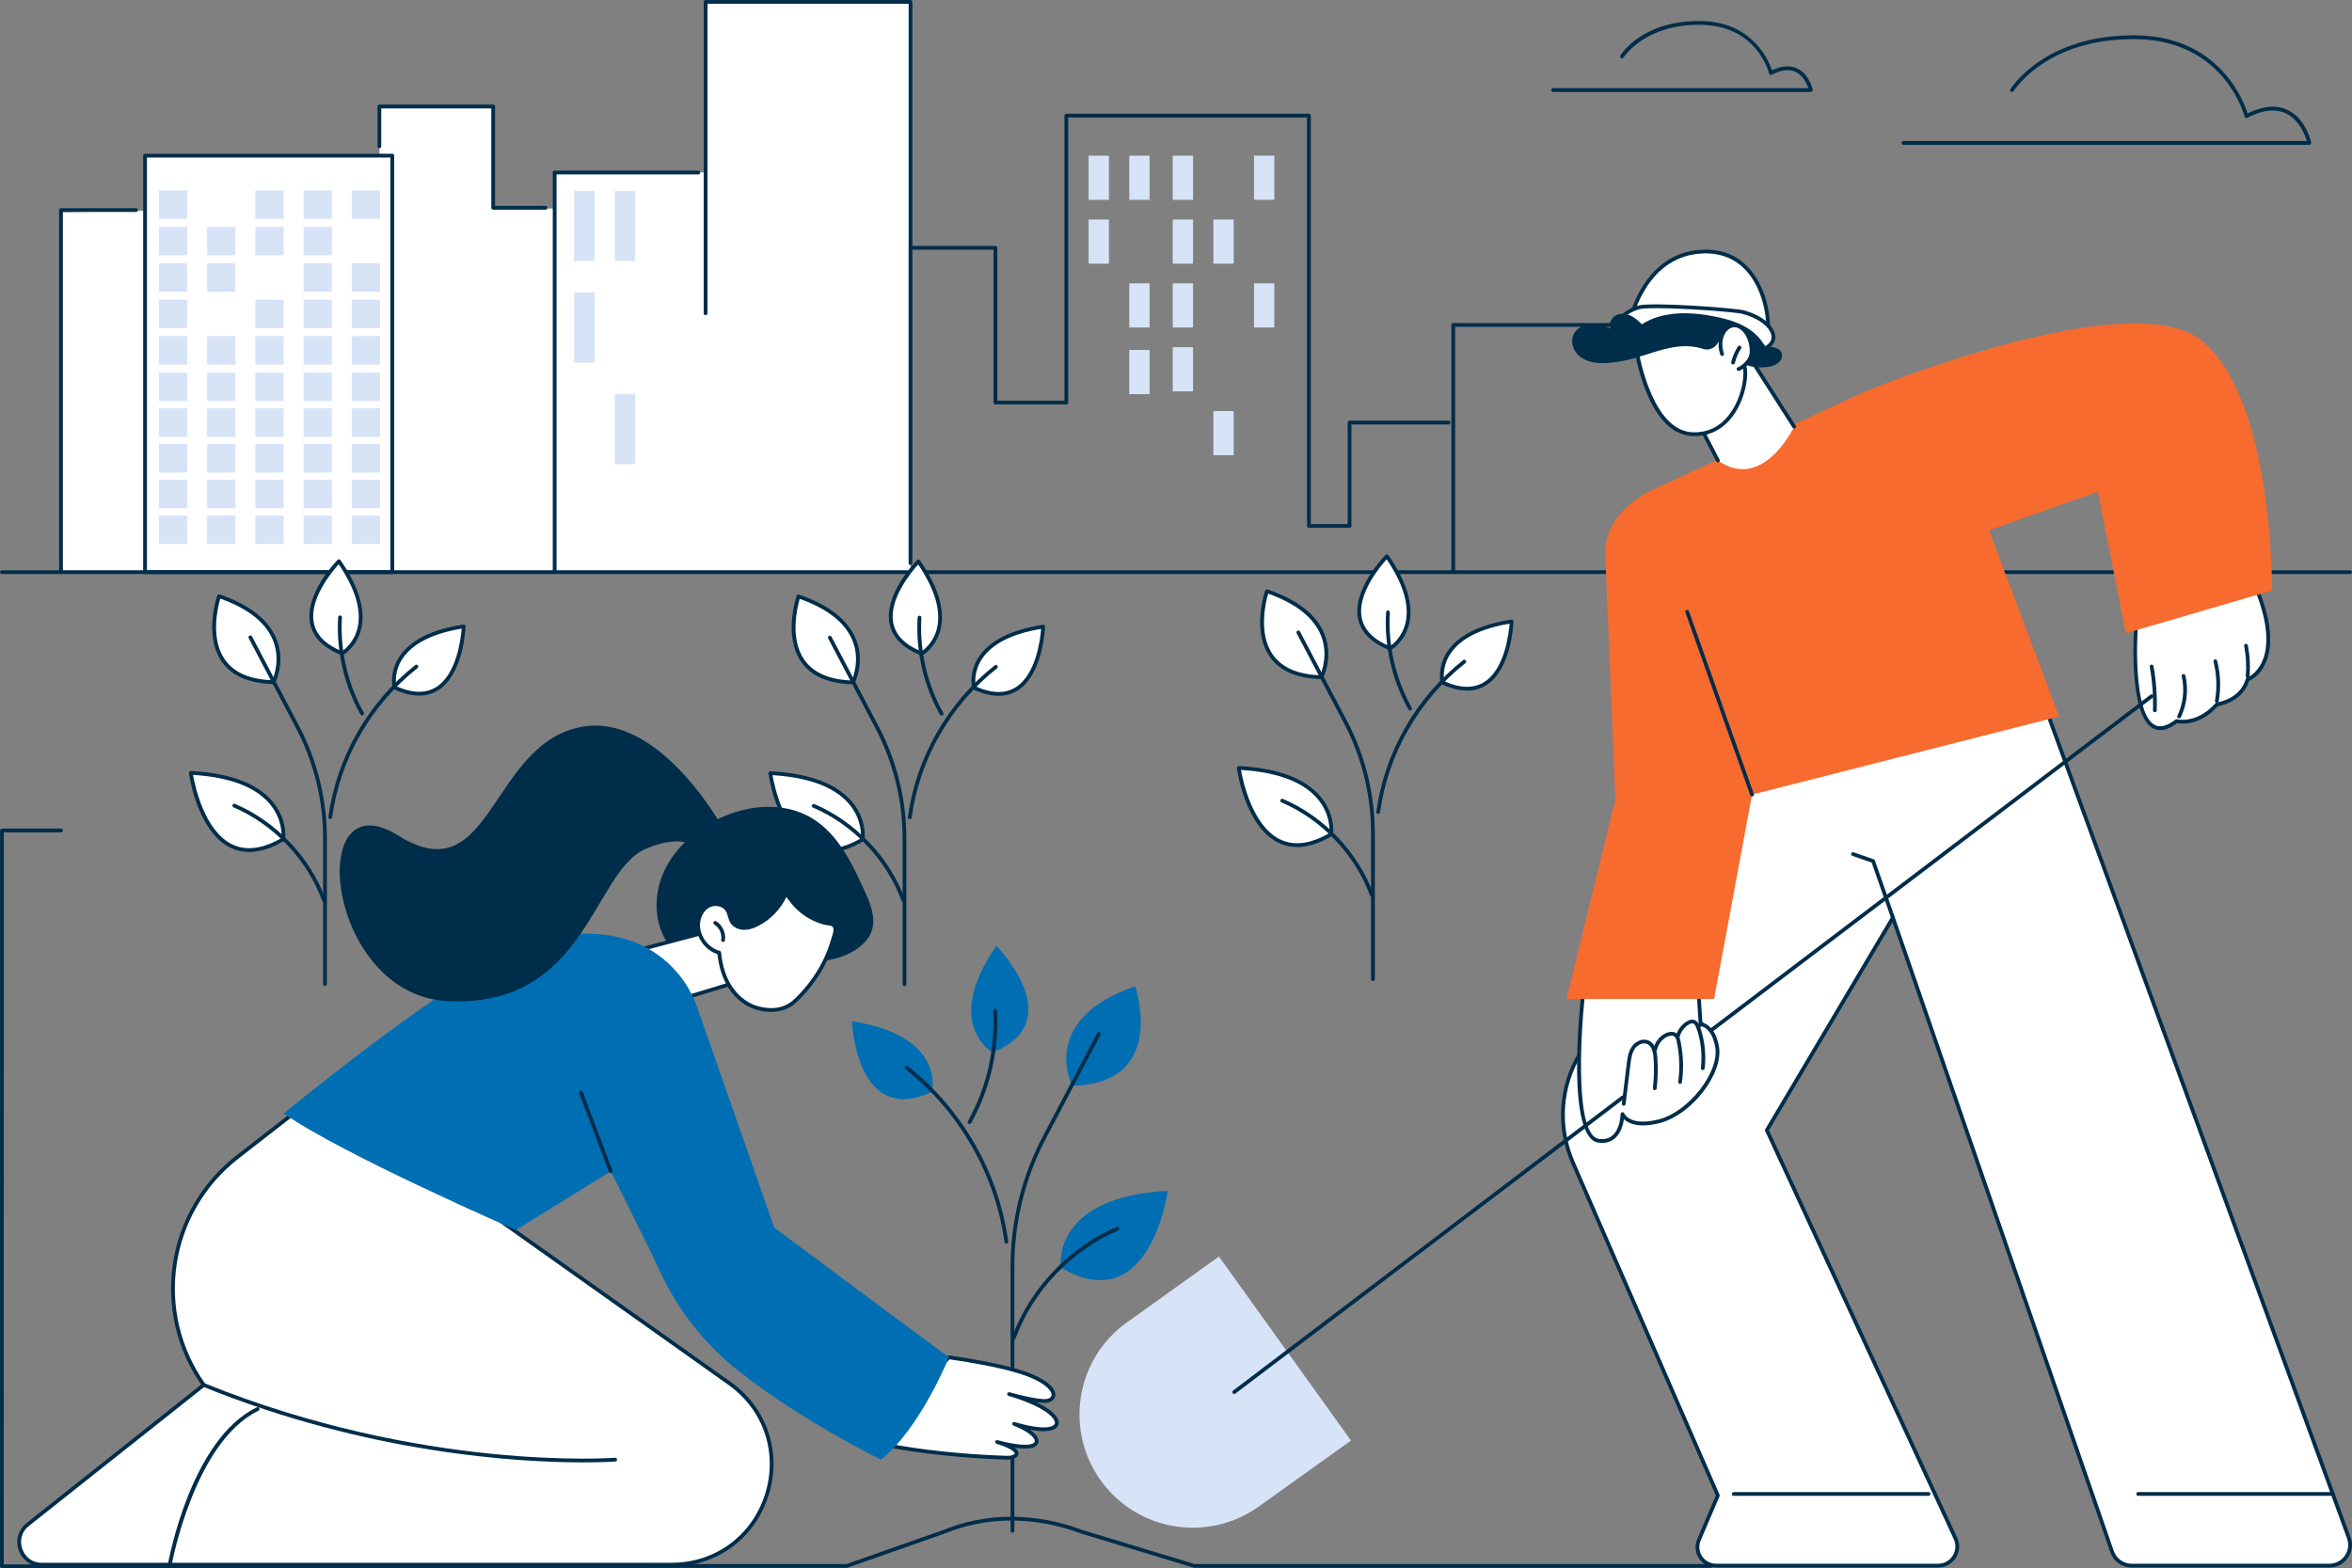<?xml version="1.0" encoding="UTF-8"?><svg id="Layer_1" xmlns="http://www.w3.org/2000/svg" viewBox="0 0 1233.21 822.4"><rect x="0" y="0" width="1233.21" height="822.4" fill="#808080" stroke="none"/><defs><style>.cls-1{fill:#d7e3f7;}.cls-2{fill:#002d49;}.cls-3{fill:#006eb3;}.cls-4{fill:#fff;}.cls-5{fill:#f76b2f;}</style></defs><g id="Plant_urban_greenery"><polygon class="cls-4" points="31.05 300.03 477.39 300.03 477.39 .95 369.95 1.03 369.95 90.39 291.06 90.67 290.72 109.35 258.15 109.35 258.58 55.72 199.18 55.98 198.73 108.5 32.55 111.23 31.05 300.03"/><rect class="cls-4" x="76.05" y="81.63" width="129.64" height="218.42"/><path class="cls-2" d="M205.69,301.04H76.05c-.55,0-.99-.44-.99-.99V81.63c0-.55.44-.99.99-.99h129.64c.55,0,.99.44.99.99v218.42c0,.55-.44.99-.99.99ZM77.04,299.07h127.66V82.62h-127.66v216.44Z"/><rect class="cls-1" x="83.35" y="99.83" width="14.82" height="14.94"/><rect class="cls-1" x="133.9" y="99.83" width="14.82" height="14.94"/><rect class="cls-1" x="159.17" y="99.83" width="14.82" height="14.94"/><rect class="cls-1" x="184.44" y="99.83" width="14.82" height="14.94"/><rect class="cls-1" x="83.35" y="118.94" width="14.82" height="14.94"/><rect class="cls-1" x="108.62" y="118.94" width="14.82" height="14.94"/><rect class="cls-1" x="133.9" y="118.94" width="14.82" height="14.94"/><rect class="cls-1" x="159.17" y="118.94" width="14.82" height="14.94"/><rect class="cls-1" x="83.35" y="138.05" width="14.82" height="14.94"/><rect class="cls-1" x="108.62" y="138.05" width="14.82" height="14.94"/><rect class="cls-1" x="159.17" y="138.05" width="14.82" height="14.94"/><rect class="cls-1" x="184.44" y="138.05" width="14.82" height="14.94"/><rect class="cls-1" x="83.35" y="157.16" width="14.82" height="14.94"/><rect class="cls-1" x="133.9" y="157.16" width="14.82" height="14.94"/><rect class="cls-1" x="159.17" y="157.16" width="14.82" height="14.94"/><rect class="cls-1" x="184.44" y="157.16" width="14.82" height="14.94"/><rect class="cls-1" x="83.35" y="176.27" width="14.82" height="14.94"/><rect class="cls-1" x="108.62" y="176.27" width="14.82" height="14.94"/><rect class="cls-1" x="133.9" y="176.27" width="14.82" height="14.94"/><rect class="cls-1" x="159.17" y="176.27" width="14.82" height="14.94"/><rect class="cls-1" x="184.44" y="176.27" width="14.82" height="14.94"/><rect class="cls-1" x="83.35" y="195.38" width="14.82" height="14.94"/><rect class="cls-1" x="108.62" y="195.38" width="14.82" height="14.94"/><rect class="cls-1" x="133.9" y="195.38" width="14.82" height="14.94"/><rect class="cls-1" x="159.17" y="195.38" width="14.82" height="14.94"/><rect class="cls-1" x="184.44" y="195.38" width="14.82" height="14.94"/><rect class="cls-1" x="83.35" y="214.12" width="14.82" height="14.94"/><rect class="cls-1" x="108.62" y="214.12" width="14.82" height="14.94"/><rect class="cls-1" x="133.9" y="214.12" width="14.82" height="14.94"/><rect class="cls-1" x="159.17" y="214.12" width="14.82" height="14.94"/><rect class="cls-1" x="184.44" y="214.12" width="14.82" height="14.94"/><rect class="cls-1" x="83.35" y="232.87" width="14.82" height="14.94"/><rect class="cls-1" x="108.62" y="232.87" width="14.82" height="14.94"/><rect class="cls-1" x="133.9" y="232.87" width="14.82" height="14.94"/><rect class="cls-1" x="159.17" y="232.87" width="14.82" height="14.94"/><rect class="cls-1" x="184.44" y="232.87" width="14.82" height="14.94"/><rect class="cls-1" x="83.35" y="251.61" width="14.82" height="14.94"/><rect class="cls-1" x="108.62" y="251.61" width="14.82" height="14.94"/><rect class="cls-1" x="133.9" y="251.61" width="14.82" height="14.94"/><rect class="cls-1" x="159.17" y="251.61" width="14.82" height="14.94"/><rect class="cls-1" x="184.44" y="251.61" width="14.82" height="14.94"/><rect class="cls-1" x="83.35" y="270.36" width="14.82" height="14.94"/><rect class="cls-1" x="108.62" y="270.36" width="14.82" height="14.94"/><rect class="cls-1" x="133.9" y="270.36" width="14.82" height="14.94"/><rect class="cls-1" x="159.17" y="270.36" width="14.82" height="14.94"/><rect class="cls-1" x="184.44" y="270.36" width="14.82" height="14.94"/><path class="cls-2" d="M31.98,301.04c-.55,0-.99-.44-.99-.99V110.17c0-.55.44-.99.99-.99h39.34c.55,0,.99.44.99.99s-.44.99-.99.99h-38.35v188.9c0,.55-.44.99-.99.99Z"/><path class="cls-2" d="M290.82,300.73c-.55,0-.99-.44-.99-.99V90.48c0-.55.44-.99.99-.99h75.34c.55,0,.99.44.99.99s-.44.99-.99.99h-74.35v208.28c0,.55-.44.99-.99.99Z"/><path class="cls-2" d="M477.39,296.31c-.55,0-.99-.44-.99-.99v-165.01c0-.55.44-.99.99-.99s.99.44.99.99v165.01c0,.55-.44.99-.99.99Z"/><path class="cls-2" d="M286.04,109.96h-27.45c-.55,0-.99-.44-.99-.99v-52.12h-57.69v19.89c0,.55-.44.99-.99.99s-.99-.44-.99-.99v-20.88c0-.55.44-.99.99-.99h59.67c.55,0,.99.44.99.99v52.12h26.46c.55,0,.99.44.99.99s-.44.99-.99.99Z"/><rect class="cls-1" x="301.06" y="100.06" width="10.65" height="36.85"/><rect class="cls-1" x="322.37" y="100.06" width="10.65" height="36.85"/><rect class="cls-1" x="301.06" y="153.33" width="10.65" height="36.85"/><rect class="cls-1" x="322.37" y="206.6" width="10.65" height="36.85"/><rect class="cls-1" x="570.8" y="81.64" width="10.65" height="23.16"/><rect class="cls-1" x="592.11" y="81.64" width="10.65" height="23.16"/><rect class="cls-1" x="570.8" y="115.12" width="10.65" height="23.16"/><rect class="cls-1" x="592.11" y="148.6" width="10.65" height="23.16"/><rect class="cls-1" x="614.89" y="81.64" width="10.65" height="23.16"/><rect class="cls-1" x="614.89" y="115.12" width="10.65" height="23.16"/><rect class="cls-1" x="657.51" y="81.64" width="10.65" height="23.16"/><rect class="cls-1" x="636.2" y="115.12" width="10.65" height="23.16"/><rect class="cls-1" x="657.51" y="148.6" width="10.65" height="23.16"/><rect class="cls-1" x="614.89" y="148.6" width="10.65" height="23.16"/><rect class="cls-1" x="614.89" y="182.08" width="10.65" height="23.16"/><rect class="cls-1" x="592.11" y="183.53" width="10.65" height="23.16"/><rect class="cls-1" x="636.2" y="215.56" width="10.65" height="23.16"/><path class="cls-2" d="M1232.21,301.04H1.03c-.55,0-.99-.44-.99-.99s.44-.99.99-.99h1231.18c.55,0,.99.44.99.99s-.44.99-.99.99Z"/><path class="cls-2" d="M707.6,276.79h-21.3c-.55,0-.99-.44-.99-.99V61.64h-125.21v149.44c0,.55-.44.99-.99.99h-37.17c-.55,0-.99-.44-.99-.99v-80.14h-43.55c-.55,0-.99-.44-.99-.99V1.98h-105.46v162.33c0,.55-.44.99-.99.99s-.99-.44-.99-.99V.99c0-.55.44-.99.99-.99h107.44c.55,0,.99.44.99.99v127.97h43.55c.55,0,.99.44.99.99v80.14h35.19V60.65c0-.55.44-.99.99-.99h127.19c.55,0,.99.44.99.99v214.17h19.32v-53.22c0-.55.44-.99.99-.99h51.89c.55,0,.99.44.99.99s-.44.99-.99.99h-50.9v53.22c0,.55-.44.99-.99.99Z"/><path class="cls-2" d="M761.98,300.73c-.55,0-.99-.44-.99-.99v-129.33c0-.55.44-.99.99-.99h159.02c.55,0,.99.44.99.99s-.44.99-.99.99h-158.03v128.34c0,.55-.44.99-.99.99Z"/><path class="cls-2" d="M949.46,48.23h-135.17c-.55,0-.99-.44-.99-.99s.44-.99.99-.99h133.85c-.71-2.16-2.62-6.65-6.67-8.56-3.37-1.58-7.57-1.08-12.5,1.49-.27.14-.59.15-.86.02-.28-.12-.48-.37-.55-.67-.25-1.03-6.55-25.17-35.86-25.52-.3,0-.6,0-.89,0-28.81,0-39.39,16.96-39.5,17.13-.28.47-.89.62-1.36.34-.47-.28-.62-.89-.34-1.36.45-.75,11.21-18.09,41.17-18.09.31,0,.62,0,.94,0,27.1.33,35.67,20.7,37.4,25.86,5.06-2.4,9.5-2.73,13.21-.99,6.29,2.96,8.03,10.79,8.1,11.13.06.29-.01.6-.2.83-.19.23-.47.37-.77.37Z"/><path class="cls-2" d="M1210.82,75.95h-212.8c-.55,0-.99-.44-.99-.99s.44-.99.99-.99h211.51c-.92-3.07-3.95-11.22-11.03-14.55-5.48-2.57-12.27-1.78-20.19,2.35-.27.14-.59.15-.87.02-.28-.13-.48-.37-.55-.67-.1-.4-10.4-40.05-57-40.61-.47,0-.94,0-1.41,0-45.71,0-62.5,26.97-62.67,27.24-.28.47-.89.62-1.36.34-.47-.28-.62-.89-.34-1.36.17-.28,17.48-28.2,64.37-28.2.47,0,.95,0,1.43,0,43.52.52,56.39,34.14,58.55,40.93,8.05-3.95,15.08-4.57,20.89-1.84,9.66,4.55,12.33,16.61,12.44,17.12.06.29-.01.6-.2.83-.19.23-.47.37-.77.37Z"/><path class="cls-4" d="M1071.3,367.88l160.25,438.63c2.58,7.07-2.66,14.55-10.19,14.55h-103.69c-4.63,0-8.74-2.93-10.25-7.3l-114.91-332.52-66.1,111.48,98.93,214.14c3.06,6.63-1.79,14.2-9.09,14.2h-116.5c-6.97,0-11.68-7.11-8.94-13.52l9.92-23.25-76.07-174.77c-8.13-18.69-6.59-40.17,4.12-57.51l89.64-145.04,152.89-39.09Z"/><path class="cls-2" d="M1221.36,822.05h-103.69c-5.05,0-9.54-3.2-11.19-7.97l-114.21-330.5-64.75,109.2,98.71,213.67c1.58,3.42,1.31,7.36-.72,10.53-2.03,3.18-5.5,5.08-9.27,5.08h-116.5c-3.61,0-6.95-1.8-8.94-4.81-1.99-3.01-2.33-6.78-.91-10.09l9.75-22.86-75.9-174.38c-8.26-18.98-6.69-40.82,4.19-58.43l89.64-145.04c.13-.22.35-.38.6-.44l152.89-39.09c.5-.13,1,.14,1.18.62l160.25,438.63c1.34,3.67.83,7.62-1.42,10.83-2.25,3.21-5.78,5.05-9.7,5.05ZM992.5,480.25s.07,0,.1,0c.38.04.71.3.84.66l114.91,332.52c1.37,3.97,5.11,6.63,9.32,6.63h103.69c3.27,0,6.21-1.53,8.08-4.21,1.87-2.67,2.3-5.95,1.18-9.01l-159.94-437.79-151.64,38.76-89.43,144.7c-10.54,17.06-12.06,38.21-4.06,56.6l76.07,174.77c.11.25.11.53,0,.78l-9.92,23.25c-1.15,2.7-.87,5.77.74,8.22,1.62,2.45,4.35,3.92,7.29,3.92h116.5c3.1,0,5.94-1.56,7.61-4.16,1.66-2.6,1.88-5.83.59-8.63l-98.93-214.14c-.14-.3-.12-.64.05-.92l66.1-111.48c.18-.3.5-.48.85-.48Z"/><path class="cls-2" d="M992.5,482.23c-.41,0-.79-.26-.93-.66l-10.22-29.2-10.1-3.53c-.52-.18-.79-.74-.61-1.26.18-.52.75-.79,1.26-.61l10.55,3.69c.28.1.51.32.61.61l10.38,29.65c.18.52-.09,1.08-.61,1.26-.11.04-.22.06-.33.06Z"/><path class="cls-2" d="M1011.18,784.46h-102.16c-.55,0-.99-.44-.99-.99s.44-.99.99-.99h102.16c.55,0,.99.44.99.99s-.44.99-.99.99Z"/><path class="cls-2" d="M1223.23,784.46h-102.16c-.55,0-.99-.44-.99-.99s.44-.99.99-.99h102.16c.55,0,.99.44.99.99s-.44.99-.99.99Z"/><path class="cls-4" d="M1120.11,326.64c-.43,3.97-4.83,71.63,21.15,51.52,0,0,10.94,2.81,21.1-8.77,0,0,12.8-1.52,16.07-12.97,0,0,20.01-7.32,5.79-44.91l-4.93-10.09-59.17,25.21Z"/><path class="cls-2" d="M1132.64,382.88c-1.4,0-2.72-.34-3.94-1.03-13.36-7.47-9.62-54.84-9.57-55.31.04-.36.27-.66.6-.8l59.17-25.21c.48-.21,1.04,0,1.28.48l4.93,10.09c5.89,15.56,6.8,27.92,2.73,36.81-2.81,6.14-7.15,8.59-8.59,9.26-3.26,10.4-14.18,12.78-16.38,13.16-9.28,10.36-19.07,9.33-21.36,8.9-3.24,2.44-6.2,3.66-8.86,3.66ZM1121.03,327.32c-.79,8.47-2.15,46.77,8.63,52.8,2.87,1.6,6.56.68,10.99-2.75.24-.19.56-.25.85-.18.42.11,10.51,2.48,20.11-8.46.16-.18.38-.3.63-.33.12-.01,12.19-1.6,15.23-12.26.09-.3.32-.55.61-.66.05-.02,5-1.93,7.98-8.5,3.75-8.27,2.79-20.42-2.77-35.14l-4.48-9.16-57.77,24.62Z"/><path class="cls-2" d="M1142.55,376.75c-.14,0-.29-.03-.43-.1-.49-.24-.7-.83-.46-1.32,3.07-6.39,3.87-13.71,2.26-20.61-.12-.53.21-1.06.74-1.19.53-.12,1.07.21,1.19.74,1.71,7.34.86,15.12-2.4,21.92-.17.35-.52.56-.89.56Z"/><path class="cls-2" d="M1162.34,368.61c-.06,0-.11,0-.17-.02-.54-.09-.9-.61-.8-1.15,1.18-6.73.91-13.78-.77-20.4-.14-.53.18-1.07.71-1.2.53-.14,1.07.18,1.2.71,1.76,6.89,2.03,14.23.81,21.23-.09.48-.5.82-.97.82Z"/><path class="cls-2" d="M1178.5,355.7s-.06,0-.09,0c-.54-.05-.95-.53-.9-1.07.46-5.28.18-10.6-.84-15.8-.1-.54.25-1.06.78-1.16.53-.11,1.06.25,1.16.78,1.05,5.38,1.34,10.88.87,16.35-.04.52-.48.9-.98.9Z"/><path class="cls-2" d="M1129.83,373.52s-.02,0-.03,0c-.55-.02-.97-.48-.96-1.02.26-7.63-.31-15.3-1.67-22.8-.1-.54.26-1.05.8-1.15.53-.1,1.05.26,1.15.8,1.39,7.64,1.96,15.45,1.7,23.22-.02.53-.46.96-.99.96Z"/><path class="cls-4" d="M829.96,522.23s-8.09,74,8.34,76.03c12.34,1.53,12.41-13.99,12.41-13.99,0,0,3.06,7.75,19.07,3.77,16.01-3.98,33.04-25.06,30.52-39.13-2.07-11.57-8.63-11.8-8.63-11.8l-1.1-16.94-60.61,2.05Z"/><path class="cls-2" d="M839.96,599.36c-.58,0-1.17-.04-1.78-.11-16.91-2.09-10.04-69.45-9.2-77.12.05-.49.46-.87.95-.88l60.61-2.05c.54,0,.99.39,1.02.93l1.05,16.16c2.04.5,6.92,2.7,8.67,12.47,2.55,14.25-14.39,36.07-31.26,40.26-10.97,2.73-16.21.12-18.54-2.08-.4,2.81-1.53,7.21-4.66,9.97-1.86,1.64-4.16,2.46-6.86,2.46ZM830.85,523.19c-2.21,20.9-4.93,72.55,7.57,74.09,2.89.36,5.27-.27,7.09-1.87,4.13-3.63,4.21-11.06,4.21-11.14,0-.47.34-.88.81-.97.47-.09.93.17,1.1.61.11.27,3.06,6.86,17.91,3.18,15.72-3.9,32.14-24.85,29.79-37.99-1.91-10.66-7.64-10.99-7.7-10.99-.51-.02-.92-.42-.95-.92l-1.04-15.99-58.79,1.99Z"/><path class="cls-2" d="M851.36,579.86s-.08,0-.12,0c-.54-.07-.93-.56-.86-1.1l2.54-20.8c.36-2.96.77-6.31,2.65-9.06,1.9-2.79,5.82-4.71,9.09-3.11,3.83,1.87,4.21,7.2,4.33,8.95.38,5.35.26,10.75-.36,16.07-.06.54-.55.93-1.1.87-.54-.06-.93-.55-.87-1.1.6-5.2.72-10.48.35-15.7-.28-4-1.34-6.39-3.23-7.32-2.28-1.12-5.19.4-6.59,2.45-1.6,2.35-1.98,5.45-2.32,8.19l-2.54,20.8c-.06.5-.49.87-.98.87Z"/><path class="cls-2" d="M880.91,568.44s-.09,0-.14,0c-.54-.07-.92-.57-.85-1.11.96-7.01.71-14.08-.75-21.01-.22-1.04-.49-2.11-1.19-2.7-1.02-.85-2.75-.47-3.92.11-2.64,1.32-4.65,3.93-5.24,6.81-.11.54-.63.88-1.17.77-.54-.11-.88-.63-.77-1.17.71-3.47,3.12-6.61,6.29-8.19,1.79-.89,4.33-1.32,6.08.14,1.18.99,1.58,2.49,1.86,3.81,1.5,7.15,1.76,14.44.77,21.69-.07.5-.49.86-.98.86Z"/><path class="cls-2" d="M892.81,561.17s-.08,0-.12,0c-.54-.06-.93-.55-.87-1.1.81-6.96.03-14.14-2.27-20.76-.36-1.04-.89-2.27-1.81-2.56-.6-.19-1.4.01-2.36.61-2.33,1.44-4.05,3.79-4.72,6.44-.14.53-.68.85-1.2.72-.53-.13-.85-.67-.72-1.2.8-3.14,2.84-5.93,5.6-7.63,1.48-.91,2.82-1.19,4-.82,1.76.56,2.57,2.32,3.09,3.79,2.4,6.9,3.21,14.38,2.37,21.64-.06.5-.49.87-.98.87Z"/><path class="cls-2" d="M890.24,539.5c-.29,0-.58-.13-.78-.38-.34-.43-.27-1.05.16-1.39l2.05-1.62c.43-.34,1.05-.27,1.39.16.34.43.27,1.05-.16,1.39l-2.05,1.62c-.18.14-.4.21-.61.21Z"/><path class="cls-5" d="M1154.44,178.69c-37.87-30.94-177.29,26.95-177.29,26.95l-112.85,52.26s-23.53,10.86-22.58,33.55c1.23,29.65,5.26,127.81,5.26,127.81l-25.61,104.62h77.38l19.89-107.17,160.97-40.96-36.7-97.68,57.04-20.18,14.69,74.19,76.59-22.39s1.08-100.07-36.79-131.01Z"/><path class="cls-2" d="M918.65,417.71c-.41,0-.79-.25-.93-.66l-34.01-95.87c-.18-.52.09-1.08.6-1.26.51-.18,1.08.09,1.26.6l34.01,95.87c.18.52-.09,1.08-.6,1.26-.11.04-.22.06-.33.06Z"/><path class="cls-1" d="M577.13,776.35l.03.05c19.1,26.63,56.18,32.75,82.83,13.68l48.36-34.61-69.22-96.51-48.31,34.58c-26.67,19.09-32.8,56.18-13.69,82.82Z"/><path class="cls-2" d="M896.97,541.49c-.3,0-.59-.13-.79-.39-.33-.44-.24-1.06.19-1.39l231.17-175.38c.43-.33,1.06-.24,1.39.19.33.44.24,1.06-.19,1.39l-231.17,175.38c-.18.14-.39.2-.6.2Z"/><path class="cls-2" d="M647.12,731.05c-.3,0-.59-.13-.79-.39-.33-.44-.24-1.06.19-1.39l203.67-154.51c.44-.33,1.06-.24,1.39.19.33.44.24,1.06-.19,1.39l-203.67,154.51c-.18.14-.39.2-.6.2Z"/><path class="cls-4" d="M913.93,181.85l26.79,41.89s-16.22,34.43-39.97,17.74l-17.37-33.42,30.55-26.2Z"/><path class="cls-2" d="M900.75,242.46c-.36,0-.7-.19-.88-.53l-17.37-33.42c-.21-.41-.12-.91.23-1.21l30.55-26.2c.22-.19.51-.27.79-.23.28.04.54.2.69.45l26.79,41.89c.29.46.16,1.07-.3,1.37s-1.07.16-1.37-.3l-26.18-40.93-29.09,24.95,17,32.73c.25.49.06,1.08-.42,1.33-.15.08-.3.11-.46.11Z"/><path class="cls-4" d="M853.71,172.15s6.31-39.44,39.71-40.24c30.2-.72,35.92,34.61,33.02,46.77l-72.73-6.54Z"/><path class="cls-2" d="M926.43,179.68s-.06,0-.09,0l-72.73-6.54c-.27-.02-.52-.16-.69-.38-.17-.22-.24-.49-.2-.76.06-.4,6.83-40.26,40.66-41.07,10.34-.24,18.72,3.52,24.94,11.21,9.4,11.62,10.97,28.82,9.07,36.78-.11.45-.51.76-.96.76ZM854.89,171.27l70.76,6.36c1.56-8.17-.56-23.98-8.86-34.25-5.81-7.18-13.69-10.71-23.35-10.48-29.19.7-37.25,32.18-38.55,38.36Z"/><path class="cls-4" d="M914.31,163.76c5.12,1.55,10.31,3.8,13.57,8.03,1.36,1.77,2.35,4.02,1.86,6.19-.35,1.54-1.42,2.85-2.69,3.79-3.13,2.32-7.27,2.63-11.16,2.83-14.98.76-30.04,1.17-44.95-.44-6.33-.69-12.78-1.78-18.34-4.89-2.37-1.32-4.72-3.28-5.12-5.96-.31-2.07.64-4.14,1.92-5.79,2.42-3.14,6.05-5.2,9.87-6.3,6.55-1.88,50.98,1.32,55.05,2.55Z"/><path class="cls-2" d="M893.6,186.24c-7.57,0-15.22-.3-22.77-1.11-6.28-.68-12.89-1.76-18.72-5.01-3.35-1.87-5.24-4.11-5.62-6.68-.39-2.64.93-5.01,2.11-6.54,3-3.89,7.3-5.76,10.38-6.65,6.88-1.98,51.46,1.3,55.61,2.55,4.26,1.29,10.36,3.56,14.07,8.37,1.81,2.35,2.54,4.84,2.04,7.01-.37,1.62-1.46,3.17-3.07,4.37-3.51,2.6-8.24,2.84-11.7,3.02-7.25.37-14.76.66-22.34.66ZM868.16,161.62c-4.14,0-7.29.16-8.62.54-2.79.8-6.68,2.49-9.36,5.95-.77,1-2.02,2.99-1.72,5.04.29,1.92,1.84,3.69,4.62,5.24,5.52,3.08,11.9,4.11,17.96,4.77,14.97,1.62,30.38,1.17,44.8.44,4.15-.21,7.82-.55,10.62-2.63,1.23-.91,2.05-2.06,2.32-3.22.49-2.14-.84-4.28-1.68-5.37-3.36-4.36-9.07-6.48-13.08-7.69-3.48-1.05-31.06-3.09-45.87-3.09Z"/><path class="cls-4" d="M857.54,180.87s6.33,45.91,29.87,46.81c23.54.9,29.56-28.64,27.22-35.69,0,0-12.4-30.45-57.09-11.12Z"/><path class="cls-2" d="M888.43,228.68c-.35,0-.7,0-1.06-.02-24.09-.92-30.55-45.75-30.81-47.66-.06-.44.18-.87.59-1.04,16.5-7.13,30.56-8.42,41.81-3.83,12.2,4.99,16.42,15.05,16.59,15.48,1.64,4.93-.35,17.77-7.14,26.8-5.06,6.73-11.95,10.27-19.98,10.27ZM858.63,181.48c.95,5.87,7.98,44.41,28.81,45.21,7.9.3,14.43-2.88,19.38-9.46,6.79-9.04,8.1-21.21,6.87-24.93-.02-.03-4.09-9.69-15.53-14.35-10.57-4.3-23.87-3.12-39.53,3.53Z"/><path class="cls-2" d="M934.27,185.71c.22,1.1-.06,2.25-.66,3.19-1.67,2.6-4.76,3.33-7.61,3.62-2.05.21-4.11.18-6.15-.08-1.57-.2-3.15-.54-4.54-1.3-2.13-1.16-3.63-3.17-5.24-4.99-2.56-2.88-5.57-5.36-8.89-7.33-.01.03-.02.06-.03.09-1.26,3.3-4.82,5.21-8.17,4.08-4.58-1.55-9.77-1.75-14.59-1.04-8.06,1.18-15.64,4.46-23.54,6.44-3.3.82-6.65,1.42-10.03,1.78-5.64.6-11.69.47-16.31-3.11-1.8-1.4-3.15-3.33-3.78-5.52-1.97-6.84,3.55-11.12,9.01-11.58,3.68-.31,7.34.84,10.73,2.32-1.05-2.4.27-5.4,2.53-6.73,2.26-1.33,5.17-1.18,7.59-.17,2.42,1.01,4.43,2.8,6.25,4.69,11.07-7.05,25.32-6.65,38.2-4.08,5.42,1.08,10.83,2.53,15.67,5.19,3.86,2.12,7.28,5.03,9.69,8.73,1.56,2.39,1.52,1.77,4.23,2.02,2.3.22,5.1,1.01,5.66,3.78Z"/><path class="cls-4" d="M902.45,177.35c.78-3.27,3.22-6.52,6.57-6.73,3.22-.2,5.95,2.45,7.43,5.31,1.2,2.32,1.88,4.92,1.98,7.53.04,1-.01,2.01-.27,2.98-.45,1.7-1.53,3.17-2.75,4.43-1.1,1.13-2.36,2.14-3.84,2.67-1.48.54-3.2.56-4.57-.21-2.58-1.45-3.11-5.12-4.04-7.66-.97-2.65-1.16-5.57-.5-8.31Z"/><path class="cls-4" d="M902.95,185.67c-.97-2.65-1.16-5.57-.5-8.31.78-3.27,3.22-6.52,6.57-6.73,3.22-.2,5.95,2.45,7.43,5.31,1.2,2.32,1.88,4.92,1.98,7.53.04,1-.01,2.01-.27,2.98-.45,1.7-1.53,3.17-2.75,4.43-1.1,1.13-2.36,2.14-3.84,2.67l-8.61-7.87Z"/><path class="cls-2" d="M911.56,194.53c-.4,0-.78-.25-.93-.65-.19-.51.08-1.08.59-1.27,1.15-.42,2.28-1.21,3.47-2.43,1.34-1.37,2.16-2.68,2.51-4,.2-.76.28-1.61.24-2.69-.09-2.46-.74-4.92-1.87-7.11-1.2-2.31-3.58-4.96-6.49-4.77-2.96.18-5.02,3.23-5.67,5.97-.6,2.52-.43,5.27.47,7.75.19.51-.08,1.08-.59,1.27-.52.19-1.08-.08-1.27-.59-1.03-2.84-1.22-5.99-.53-8.88.82-3.43,3.51-7.24,7.48-7.49,3.82-.24,6.83,2.86,8.37,5.84,1.26,2.45,1.99,5.2,2.09,7.95.05,1.28-.05,2.32-.3,3.27-.44,1.66-1.42,3.25-3,4.87-1.4,1.44-2.78,2.39-4.22,2.91-.11.04-.23.06-.34.06Z"/><path class="cls-2" d="M908.66,191.11c-.08,0-.16,0-.24-.03-.53-.13-.85-.67-.72-1.2.73-2.89,1.91-5.64,3.51-8.16.29-.46.9-.6,1.37-.3.46.29.6.9.3,1.37-1.49,2.34-2.58,4.89-3.26,7.58-.11.45-.52.75-.96.75Z"/><path class="cls-4" d="M447.2,357.87s15.45-29.99-28.54-45.08c0,0-15.21,44.07,28.54,45.08Z"/><path class="cls-2" d="M447.2,358.86s-.02,0-.02,0c-12.76-.29-21.87-4.24-27.08-11.73-9.47-13.62-2.66-33.81-2.37-34.66.18-.52.74-.79,1.26-.61,15.72,5.39,25.76,13.27,29.84,23.43,4.82,11.99-.52,22.6-.75,23.04-.17.33-.51.54-.88.54ZM419.31,314.06c-1.21,4.12-5.36,20.76,2.42,31.94,4.74,6.81,13.1,10.47,24.85,10.86.98-2.28,4.3-11.22.4-20.87-3.78-9.38-13.09-16.75-27.67-21.93Z"/><path class="cls-4" d="M483.21,342.77s22.92-12.76-1.67-48.32c0,0-33.71,34.2,1.67,48.32Z"/><path class="cls-2" d="M483.21,343.76c-.12,0-.25-.02-.37-.07-9.38-3.74-14.89-9.25-16.38-16.36-3.24-15.48,13.65-32.84,14.37-33.58.21-.21.49-.32.79-.29.29.03.56.18.73.42,9.56,13.82,13.22,25.92,10.88,35.95-2.25,9.64-9.25,13.63-9.55,13.8-.15.08-.32.12-.48.12ZM481.42,296.03c-3.35,3.7-15.66,18.33-13.02,30.9,1.32,6.31,6.27,11.26,14.71,14.73,1.44-.96,6.47-4.78,8.21-12.32,2.13-9.22-1.2-20.42-9.9-33.31Z"/><path class="cls-4" d="M510.72,360.66s-6.51-25.4,36.23-32.04c0,0-1.64,47.98-36.23,32.04Z"/><path class="cls-2" d="M523.59,364.9c-4.03,0-8.47-1.11-13.29-3.33-.27-.12-.47-.36-.54-.65-.08-.33-2-8.15,3.44-16.41,5.67-8.6,16.97-14.27,33.59-16.86.29-.05.59.04.81.24.22.2.34.48.33.77-.03,1.03-1.01,25.22-14.48,33.53-2.93,1.81-6.23,2.71-9.86,2.71ZM511.59,359.97c8.33,3.73,15.34,3.91,20.83.53,10.94-6.74,13.09-25.72,13.47-30.7-15.35,2.57-25.77,7.86-31,15.75-4.27,6.45-3.59,12.72-3.29,14.42Z"/><path class="cls-2" d="M474.24,517.19c-.55,0-.99-.44-.99-.99v-76.52c0-20.05-4.93-40.04-14.27-57.79l-24.74-47.05c-.26-.48-.07-1.08.41-1.34.49-.26,1.08-.07,1.34.42l24.74,47.05c9.48,18.03,14.5,38.34,14.5,58.71v76.52c0,.55-.44.99-.99.99Z"/><path class="cls-2" d="M477,429.61s-.09,0-.13,0c-.54-.07-.92-.57-.85-1.11,4.24-31.13,20.84-60.13,45.53-79.57.43-.34,1.05-.26,1.39.17.34.43.26,1.05-.17,1.39-24.29,19.12-40.62,47.66-44.79,78.28-.07.5-.49.86-.98.86Z"/><path class="cls-2" d="M493.7,375.32c-.35,0-.68-.18-.86-.51-8.61-15.34-12.77-33.45-11.71-51,.03-.55.5-.96,1.05-.93.55.03.96.5.93,1.05-1.04,17.18,3.03,34.91,11.46,49.92.27.48.1,1.08-.38,1.35-.15.09-.32.13-.48.13Z"/><path class="cls-4" d="M452.34,440.23s4.81-31.98-48.47-34.78c0,0,8.02,58.67,48.47,34.78Z"/><path class="cls-2" d="M434.47,446.94c-3.45,0-6.69-.73-9.73-2.2-17.46-8.45-21.67-37.9-21.84-39.15-.04-.29.05-.59.25-.8.2-.22.48-.34.78-.32,20.65,1.08,35.17,6.6,43.16,16.39,7.65,9.37,6.29,19.11,6.23,19.52-.04.29-.22.55-.48.71-6.61,3.9-12.75,5.86-18.38,5.86ZM405.04,406.51c.98,5.61,5.96,29.39,20.55,36.44,7.26,3.51,15.94,2.39,25.81-3.33.15-1.97.33-9.98-5.88-17.56-7.48-9.13-21.09-14.36-40.48-15.56ZM452.34,440.23h0,0Z"/><path class="cls-2" d="M473.67,473.13c-.4,0-.78-.25-.93-.65-7.94-21.59-25.31-39.89-46.46-48.95-.5-.22-.74-.8-.52-1.3.22-.5.8-.73,1.3-.52,21.65,9.27,39.42,27.99,47.54,50.09.19.51-.07,1.08-.59,1.27-.11.04-.23.06-.34.06Z"/><path class="cls-4" d="M143.37,357.74s15.45-29.99-28.54-45.08c0,0-15.21,44.08,28.54,45.08Z"/><path class="cls-2" d="M143.37,358.73s-.02,0-.02,0c-12.76-.29-21.87-4.24-27.08-11.73-9.47-13.62-2.66-33.81-2.37-34.66.18-.52.74-.79,1.26-.61,15.72,5.39,25.76,13.27,29.84,23.43,4.82,11.99-.51,22.6-.74,23.04-.17.33-.51.54-.88.54ZM115.48,313.93c-1.21,4.12-5.36,20.76,2.42,31.94,4.74,6.81,13.1,10.46,24.85,10.86.98-2.28,4.3-11.22.4-20.87-3.78-9.38-13.09-16.75-27.67-21.93Z"/><path class="cls-4" d="M179.38,342.65s22.92-12.76-1.67-48.32c0,0-33.71,34.2,1.67,48.32Z"/><path class="cls-2" d="M179.38,343.63c-.12,0-.25-.02-.37-.07-9.38-3.74-14.89-9.25-16.38-16.36-3.24-15.48,13.65-32.84,14.38-33.58.21-.21.49-.32.79-.29.29.03.56.18.73.42,9.56,13.82,13.22,25.92,10.88,35.95-2.25,9.64-9.25,13.63-9.55,13.8-.15.08-.32.12-.48.12ZM177.59,295.91c-3.35,3.7-15.66,18.33-13.02,30.9,1.32,6.31,6.27,11.26,14.71,14.73,1.44-.96,6.47-4.78,8.21-12.32,2.13-9.22-1.2-20.42-9.9-33.31Z"/><path class="cls-4" d="M206.89,360.54s-6.51-25.4,36.23-32.04c0,0-1.64,47.98-36.23,32.04Z"/><path class="cls-2" d="M219.76,364.77c-4.03,0-8.47-1.11-13.29-3.33-.27-.12-.47-.36-.54-.65-.08-.33-2-8.15,3.44-16.41,5.67-8.6,16.97-14.27,33.59-16.86.29-.05.59.04.81.24.22.2.34.48.33.77-.03,1.03-1.01,25.22-14.48,33.53-2.93,1.81-6.23,2.71-9.86,2.71ZM207.76,359.85c8.33,3.73,15.33,3.91,20.83.53,10.94-6.74,13.09-25.72,13.47-30.7-15.35,2.57-25.77,7.86-31,15.75-4.27,6.45-3.59,12.72-3.29,14.42Z"/><path class="cls-2" d="M170.41,517.06c-.55,0-.99-.44-.99-.99v-76.52c0-20.05-4.93-40.04-14.27-57.79l-24.74-47.05c-.26-.48-.07-1.08.41-1.34.49-.26,1.08-.07,1.34.42l24.74,47.05c9.48,18.03,14.5,38.34,14.5,58.71v76.52c0,.55-.44.99-.99.99Z"/><path class="cls-2" d="M173.17,429.48s-.09,0-.13,0c-.54-.07-.92-.57-.85-1.11,4.24-31.13,20.84-60.13,45.53-79.57.43-.34,1.05-.26,1.39.17.34.43.26,1.05-.17,1.39-24.29,19.12-40.62,47.66-44.79,78.28-.07.5-.49.86-.98.86Z"/><path class="cls-2" d="M189.87,375.2c-.35,0-.68-.18-.86-.51-8.61-15.34-12.77-33.45-11.71-51,.03-.55.5-.96,1.05-.93.55.03.96.5.93,1.05-1.04,17.18,3.03,34.91,11.46,49.92.27.48.1,1.08-.38,1.35-.15.09-.32.13-.48.13Z"/><path class="cls-4" d="M148.51,440.1s4.81-31.98-48.47-34.78c0,0,8.02,58.67,48.47,34.78Z"/><path class="cls-2" d="M130.64,446.81c-3.45,0-6.69-.73-9.73-2.2-17.46-8.45-21.67-37.9-21.85-39.15-.04-.29.05-.59.25-.8.2-.22.49-.34.78-.32,20.65,1.08,35.17,6.6,43.16,16.39,7.65,9.37,6.29,19.11,6.23,19.52-.04.29-.22.55-.48.71-6.61,3.9-12.75,5.86-18.38,5.86ZM101.21,406.38c.98,5.61,5.96,29.39,20.56,36.44,7.26,3.51,15.94,2.39,25.81-3.33.15-1.97.33-9.98-5.88-17.56-7.48-9.13-21.09-14.36-40.48-15.56ZM148.51,440.1h0,0Z"/><path class="cls-2" d="M169.84,473c-.4,0-.78-.25-.93-.65-7.94-21.59-25.31-39.89-46.46-48.95-.5-.22-.74-.8-.52-1.3.22-.5.8-.73,1.3-.52,21.65,9.27,39.42,27.99,47.54,50.09.19.51-.07,1.08-.59,1.27-.11.04-.23.06-.34.06Z"/><path class="cls-4" d="M692.83,355.14s15.45-29.99-28.54-45.08c0,0-15.21,44.07,28.54,45.08Z"/><path class="cls-2" d="M692.83,356.13s-.02,0-.02,0c-12.76-.29-21.87-4.24-27.08-11.73-9.47-13.62-2.66-33.81-2.37-34.66.18-.52.74-.79,1.26-.61,15.72,5.39,25.76,13.27,29.84,23.43,4.82,11.99-.52,22.6-.75,23.04-.17.33-.51.54-.88.54ZM664.93,311.33c-1.21,4.13-5.36,20.76,2.42,31.94,4.74,6.81,13.1,10.46,24.85,10.86.98-2.28,4.3-11.22.4-20.87-3.78-9.38-13.09-16.75-27.67-21.93Z"/><path class="cls-4" d="M728.84,340.04s22.92-12.76-1.67-48.32c0,0-33.71,34.2,1.67,48.32Z"/><path class="cls-2" d="M728.84,341.03c-.12,0-.25-.02-.37-.07-9.38-3.74-14.89-9.25-16.38-16.36-3.24-15.48,13.65-32.84,14.38-33.58.21-.21.49-.32.79-.29.29.03.56.18.73.42,9.56,13.82,13.22,25.92,10.88,35.95-2.25,9.64-9.25,13.63-9.55,13.8-.15.08-.32.12-.48.12ZM727.05,293.3c-3.35,3.7-15.66,18.33-13.02,30.9,1.32,6.31,6.27,11.26,14.71,14.73,1.44-.96,6.47-4.78,8.21-12.32,2.13-9.22-1.2-20.42-9.9-33.31Z"/><path class="cls-4" d="M756.35,357.93s-6.51-25.4,36.23-32.04c0,0-1.64,47.98-36.23,32.04Z"/><path class="cls-2" d="M769.22,362.17c-4.03,0-8.47-1.11-13.29-3.33-.27-.12-.47-.36-.54-.65-.08-.33-2-8.15,3.44-16.41,5.67-8.6,16.97-14.27,33.59-16.86.29-.05.59.04.81.24.22.2.34.48.33.77-.03,1.03-1.01,25.22-14.48,33.53-2.93,1.81-6.23,2.71-9.86,2.71ZM757.22,357.24c8.33,3.73,15.34,3.91,20.83.53,10.94-6.74,13.09-25.72,13.47-30.7-15.35,2.57-25.77,7.86-31,15.75-4.27,6.45-3.59,12.72-3.29,14.42Z"/><path class="cls-2" d="M719.87,514.46c-.55,0-.99-.44-.99-.99v-76.52c0-20.05-4.93-40.04-14.27-57.79l-24.74-47.05c-.26-.48-.07-1.08.41-1.34.48-.25,1.08-.07,1.34.42l24.74,47.05c9.48,18.04,14.5,38.34,14.5,58.71v76.52c0,.55-.44.99-.99.99Z"/><path class="cls-2" d="M722.62,426.87s-.09,0-.13,0c-.54-.07-.92-.57-.85-1.11,4.24-31.13,20.84-60.13,45.53-79.57.43-.34,1.05-.26,1.39.17.34.43.26,1.05-.17,1.39-24.29,19.12-40.62,47.66-44.8,78.28-.07.5-.49.86-.98.86Z"/><path class="cls-2" d="M739.33,372.59c-.35,0-.68-.18-.86-.51-8.61-15.34-12.77-33.45-11.71-51,.03-.55.52-.96,1.05-.93.55.03.96.5.93,1.05-1.04,17.18,3.03,34.91,11.46,49.92.27.48.1,1.08-.38,1.35-.15.09-.32.13-.48.13Z"/><path class="cls-4" d="M697.97,437.5s4.81-31.98-48.47-34.78c0,0,8.02,58.67,48.47,34.78Z"/><path class="cls-2" d="M680.1,444.21c-3.45,0-6.69-.73-9.73-2.2-17.46-8.45-21.67-37.9-21.85-39.15-.04-.29.05-.59.25-.8.2-.22.48-.33.78-.32,20.65,1.08,35.17,6.6,43.16,16.39,7.65,9.37,6.29,19.11,6.23,19.52-.04.29-.22.55-.48.71-6.61,3.9-12.75,5.86-18.38,5.86ZM650.67,403.78c.98,5.61,5.96,29.39,20.56,36.44,7.26,3.51,15.94,2.39,25.81-3.33.15-1.97.33-9.98-5.88-17.56-7.48-9.13-21.09-14.36-40.48-15.56ZM697.97,437.5h0,0Z"/><path class="cls-2" d="M719.3,470.4c-.4,0-.78-.25-.93-.65-7.94-21.59-25.31-39.89-46.46-48.95-.5-.22-.74-.8-.52-1.3.22-.5.8-.73,1.3-.52,21.65,9.27,39.42,27.99,47.54,50.09.19.51-.07,1.08-.59,1.27-.11.04-.23.06-.34.06Z"/><path class="cls-2" d="M278.64,822.4H.99c-.26,0-.51-.1-.7-.29s-.29-.44-.29-.7l.04-385.89c0-.55.44-.99.99-.99h30.95c.55,0,.99.44.99.99s-.44.99-.99.99H2.02l-.04,383.91h276.66l87.28-.18h77.87l50.78-17.85c22.49-9.26,48.42-9.27,72.98,0l58.84,17.85h270.59c.55,0,.99.44.99.99s-.44.99-.99.99h-270.73c-.1,0-.19-.01-.29-.04l-59.04-17.91c-24.15-9.12-49.56-9.12-71.64-.03l-50.99,17.93c-.11.04-.22.06-.33.06h-78.03l-87.28.18Z"/><path class="cls-2" d="M443.54,500.8c5.88-2.62,11.64-6.76,13.6-12.88,2.19-6.82-.83-14.1-3.79-20.62-6.6-14.57-13.97-30.01-27.68-38.25-15.72-9.44-36.46-6.8-52.45,2.16-10.59,5.93-19.88,14.64-24.98,25.64-5.1,11.01-5.58,24.41.18,35.09,5.94,11.03,17.92,18.05,30.33,19.83,12.17,1.75,22.22-1.87,33.63-5.18,10.34-3,20.85-1.21,31.16-5.79Z"/><polygon class="cls-4" points="311.44 504.37 385.73 484.67 398.89 511.18 347.55 526.85 311.44 504.37"/><path class="cls-2" d="M347.55,527.84c-.18,0-.36-.05-.52-.15l-36.11-22.48c-.34-.21-.51-.6-.46-.99.06-.39.34-.71.73-.81l74.3-19.7c.45-.12.93.1,1.14.52l13.15,26.51c.13.26.14.56.02.83-.12.27-.34.47-.62.55l-51.34,15.67c-.09.03-.19.04-.29.04ZM313.9,504.74l33.79,21.04,49.79-15.2-12.27-24.74-71.3,18.9Z"/><path class="cls-4" d="M417.08,524.76c-5.33,5.06-12.13,5.81-19.27,4.08-6.19-1.5-11.5-5.81-14.95-11.17-3.45-5.36-5.17-11.69-5.76-18.03-6.44-1.72-11.26-8.2-11.07-14.86.11-3.84,1.94-7.79,5.3-9.66s8.22-1.02,10.15,2.3c1.1,1.89,1.18,4.26,2.36,6.11,1.31,2.06,3.84,3.12,6.29,3.15,2.44.03,4.81-.84,6.99-1.95,6.85-3.5,12.35-9.56,15.17-16.71-.27.68,2.23,3.69,2.65,4.25,1.07,1.43,2.26,2.76,3.55,3.98,2.55,2.41,5.51,4.4,8.7,5.87,1.62.74,3.3,1.36,5.02,1.82,1.37.37,3.51.31,4.69,1.1,2.46,1.66.12,6.61-.47,8.74-1.24,4.42-5.82,18.17-19.34,31Z"/><path class="cls-2" d="M404.4,530.67c-2.15,0-4.42-.29-6.82-.87-6.08-1.47-11.75-5.7-15.55-11.6-3.15-4.89-5.11-10.87-5.84-17.81-6.49-2.09-11.34-8.82-11.14-15.65.13-4.55,2.36-8.58,5.81-10.5,4-2.23,9.37-.98,11.49,2.67.59,1.02.91,2.12,1.21,3.18.3,1.06.59,2.06,1.13,2.9,1.04,1.63,3.14,2.66,5.46,2.69,1.97.03,4.02-.56,6.53-1.84,6.62-3.38,11.98-9.28,14.7-16.19h0c.2-.51.78-.76,1.28-.56.43.17.67.6.62,1.04.1.32.58,1.14,2.16,3.15.13.17.24.3.3.39,1.02,1.36,2.18,2.66,3.44,3.85,2.48,2.34,5.31,4.25,8.43,5.69,1.58.73,3.21,1.32,4.86,1.76.42.11.95.18,1.52.26,1.17.16,2.5.33,3.46.98,2.67,1.79,1.27,5.86.35,8.55-.17.49-.32.93-.42,1.28-1.47,5.26-6.33,18.85-19.61,31.45h0c-3.64,3.46-8.12,5.19-13.37,5.19ZM375.21,475.12c-1.16,0-2.34.27-3.38.85-2.8,1.56-4.68,5.03-4.79,8.83-.18,6.18,4.36,12.28,10.33,13.88.4.11.69.45.73.86.64,6.9,2.53,12.81,5.6,17.59,3.53,5.47,8.75,9.39,14.35,10.74,7.57,1.83,13.74.55,18.36-3.83,12.92-12.26,17.64-25.44,19.07-30.54.11-.39.27-.86.45-1.39.68-1.99,1.83-5.32.42-6.26-.57-.39-1.66-.53-2.62-.66-.63-.08-1.23-.16-1.77-.31-1.76-.47-3.5-1.1-5.18-1.87-3.31-1.52-6.33-3.56-8.96-6.05-1.34-1.27-2.58-2.65-3.66-4.11-.06-.08-.15-.2-.27-.35-.65-.83-1.16-1.51-1.56-2.09-3.09,6.47-8.37,11.93-14.75,15.18-2.81,1.43-5.16,2.09-7.45,2.06-2.99-.04-5.71-1.42-7.11-3.6-.69-1.08-1.03-2.27-1.36-3.42-.28-.99-.55-1.92-1.02-2.73-1.03-1.78-3.2-2.79-5.43-2.79ZM417.08,524.76h0,0ZM413.22,468.36s0,0,0,0c0,0,0,0,0,0Z"/><path class="cls-4" d="M375.01,483.98c2.98,1.84,4.68,5.57,4.11,9.02l-4.11-9.02Z"/><path class="cls-2" d="M379.12,494c-.05,0-.11,0-.16-.01-.54-.09-.9-.6-.81-1.14.51-3.08-.99-6.38-3.65-8.02-.46-.29-.61-.9-.32-1.36.29-.47.89-.61,1.36-.32,3.32,2.05,5.2,6.18,4.56,10.03-.08.48-.5.83-.98.83Z"/><path class="cls-4" d="M167.79,573.08l-43.3,33.7c-36.9,28.72-44.69,81.37-17.68,119.53l-92.06,73.02c-9.02,6.86-4.16,21.24,7.16,21.24h330.12c51.1,0,72.03-65.59,30.37-95.16l-214.61-152.33Z"/><path class="cls-2" d="M352.03,821.55H21.91c-5.6,0-10.36-3.42-12.15-8.72-1.79-5.3-.06-10.9,4.39-14.29l91.32-72.43c-26.74-38.61-18.74-91.2,18.41-120.11l43.3-33.7c.35-.27.82-.28,1.18-.03l214.61,152.33c19.33,13.72,27.17,37.18,19.97,59.76-7.2,22.59-27.19,37.19-50.92,37.19ZM167.82,574.31l-42.72,33.25c-36.57,28.46-44.24,80.36-17.48,118.17.3.43.22,1.02-.19,1.35l-92.06,73.02c-4.58,3.49-4.93,8.53-3.72,12.09,1.2,3.57,4.53,7.38,10.27,7.38h330.12c22.85,0,42.09-14.06,49.03-35.82,6.93-21.74-.62-44.33-19.23-57.54l-214.01-151.9Z"/><path class="cls-4" d="M322.57,765.48s-99.73,7.91-215.77-39.17l215.77,39.17Z"/><path class="cls-2" d="M305.71,766.92c-33.4,0-112.13-4.34-199.28-39.7-.51-.21-.75-.78-.55-1.29.21-.51.78-.75,1.29-.54,114.47,46.44,214.32,39.18,215.32,39.1.56-.04,1.02.36,1.07.91.04.54-.36,1.02-.91,1.06-.24.02-6.29.46-16.94.46Z"/><path class="cls-4" d="M89.02,820.56s11.7-65.06,46.08-81.61l-46.08,81.61Z"/><path class="cls-2" d="M89.02,821.55c-.06,0-.12,0-.18-.02-.54-.1-.9-.61-.8-1.15.48-2.68,12.18-65.75,46.62-82.33.49-.24,1.08-.03,1.32.46.24.49.03,1.08-.46,1.32-33.53,16.14-45.42,80.25-45.53,80.9-.09.48-.5.81-.97.81Z"/><path class="cls-3" d="M562.15,569.42s-17.88-34.71,33.03-52.17c0,0,17.61,51-33.03,52.17Z"/><path class="cls-3" d="M520.48,551.94s-26.53-14.76,1.93-55.92c0,0,39.01,39.58-1.93,55.92Z"/><path class="cls-3" d="M488.65,572.65s7.54-29.39-41.92-37.08c0,0,1.89,55.53,41.92,37.08Z"/><path class="cls-2" d="M530.86,803.77c-.55,0-.99-.44-.99-.99v-138.69c0-23.55,5.79-47.02,16.76-67.87l28.63-54.45c.25-.48.85-.67,1.34-.42.48.25.67.85.41,1.34l-28.63,54.45c-10.81,20.56-16.53,43.71-16.53,66.95v138.69c0,.55-.44.99-.99.99Z"/><path class="cls-2" d="M527.67,652.28c-.49,0-.91-.36-.98-.86-4.84-35.48-23.75-68.54-51.9-90.69-.43-.34-.5-.96-.17-1.39.34-.43.96-.5,1.39-.17,28.55,22.47,47.73,55.99,52.63,91.98.07.54-.31,1.04-.85,1.11-.05,0-.09,0-.13,0Z"/><path class="cls-2" d="M508.34,589.46c-.16,0-.33-.04-.48-.13-.48-.27-.65-.87-.38-1.35,9.77-17.39,14.48-37.94,13.28-57.85-.03-.55.38-1.01.93-1.05.56-.03,1.01.38,1.05.93,1.23,20.28-3.58,41.22-13.53,58.94-.18.32-.52.51-.86.51Z"/><path class="cls-3" d="M556.21,664.73s-5.56-37.01,56.09-40.24c0,0-9.28,67.9-56.09,40.24Z"/><path class="cls-2" d="M531.52,702.64c-.11,0-.23-.02-.34-.06-.51-.19-.78-.76-.59-1.27,9.39-25.53,29.92-47.16,54.93-57.87.5-.21,1.08.02,1.3.52.22.5-.02,1.08-.52,1.3-24.52,10.5-44.65,31.71-53.85,56.74-.15.4-.53.65-.93.65Z"/><path class="cls-4" d="M529.08,731.09c4.09,1.13,12.55,3.3,18.03,3.62,7.67.45,9.3-8.32-11.81-15.14-10.23-3.3-25.2-5.94-37.76-7.77-1.29,1.35-2.56,2.7-3.81,4.08-11.32,12.51-21.14,26.32-29.97,40.67-.2.32-.39.65-.59.97,29.87,6.02,61.15,6.8,64.51,6.93,5.87.24,10.01-3.7-4.91-8.25,0,0,14.48,4.16,19.28,1.64,4.18-2.19-.55-7.48-10.29-11.15,6.71,2,18.59,4.82,21.85.9,2.3-2.77-2.71-10.12-24.53-16.52Z"/><path class="cls-2" d="M528.16,765.47c-.17,0-.35,0-.52-.01l-.85-.03c-22.95-.79-45.62-3.25-63.82-6.92-.32-.06-.58-.28-.71-.57-.13-.3-.11-.64.06-.91l.59-.98c9.81-15.94,19.65-29.29,30.08-40.82,1.16-1.29,2.42-2.63,3.83-4.1.22-.23.54-.34.86-.3,16.6,2.41,29.36,5.04,37.93,7.81,14.05,4.54,18.34,9.97,17.67,13.54-.44,2.34-2.88,3.72-6.22,3.53-1.16-.07-2.45-.22-3.79-.42,6.55,3.11,10.7,6.46,11.65,9.6.39,1.28.2,2.47-.54,3.36-2.35,2.82-8.17,2.71-14.35,1.54,2.77,1.92,4.42,3.95,4.53,5.75.05.77-.16,2.21-2.05,3.21-2.33,1.22-6.49,1.06-10.43.5,1.46,1.11,2.1,2.23,1.91,3.37-.34,2-3.08,2.87-5.82,2.87ZM464.74,756.84c17.86,3.5,39.85,5.84,62.12,6.61l.86.03c2.73.11,4.23-.72,4.31-1.21.1-.58-1.43-2.63-9.55-5.11-.52-.16-.81-.71-.66-1.23.15-.52.69-.82,1.22-.67,3.92,1.13,14.9,3.63,18.55,1.72,1.04-.54,1-1.12.99-1.33-.12-1.94-3.99-5.31-11.17-8.01-.5-.19-.76-.74-.59-1.24.17-.51.71-.79,1.22-.63,10.95,3.26,18.73,3.71,20.81,1.21.31-.37.36-.88.17-1.51-.98-3.2-7.9-8.64-24.21-13.42-.52-.15-.82-.7-.67-1.22.15-.52.69-.83,1.21-.68,4.38,1.21,12.51,3.28,17.82,3.59,2.24.13,3.92-.64,4.16-1.92.37-1.96-2.57-6.85-16.33-11.29-8.25-2.67-21.07-5.31-37.1-7.66-1.26,1.32-2.38,2.53-3.44,3.7-10.29,11.38-20.01,24.56-29.71,40.29Z"/><path class="cls-3" d="M148.76,583.87c27.17-22.06,80.23-63.61,115.17-82.48,18.97-10.25,40.48-14.76,61.42-9.64,18.71,4.57,33.84,18.3,40.2,36.48l40.39,115.54s55.96,41.76,91.6,68.04c0,0-15.1,37.49-35.64,53.67,0,0-40.01-19.33-74.42-46.3-17.58-13.78-31.64-31.53-41.14-51.73l-6.25-13.29-19.83-39.92-49.76,30.83s-92.24-40.19-121.73-61.2Z"/><path class="cls-2" d="M320.25,615.23c-.4,0-.78-.24-.93-.64l-15.6-41.16c-.19-.51.06-1.08.57-1.28.51-.19,1.08.06,1.28.57l15.6,41.16c.19.51-.06,1.08-.57,1.28-.12.04-.23.06-.35.06Z"/><path class="cls-2" d="M379.4,434.89s-32.71-60.54-73.56-53.86c-49.09,8.02-47.54,88.21-96.95,57.19-49.41-31.02-38.21,83.55,25.71,86.77,72.97,3.68,76.09-67.7,103.81-79.76,21.81-9.49,28.39.99,28.39.99l12.6-11.32Z"/></g></svg>
